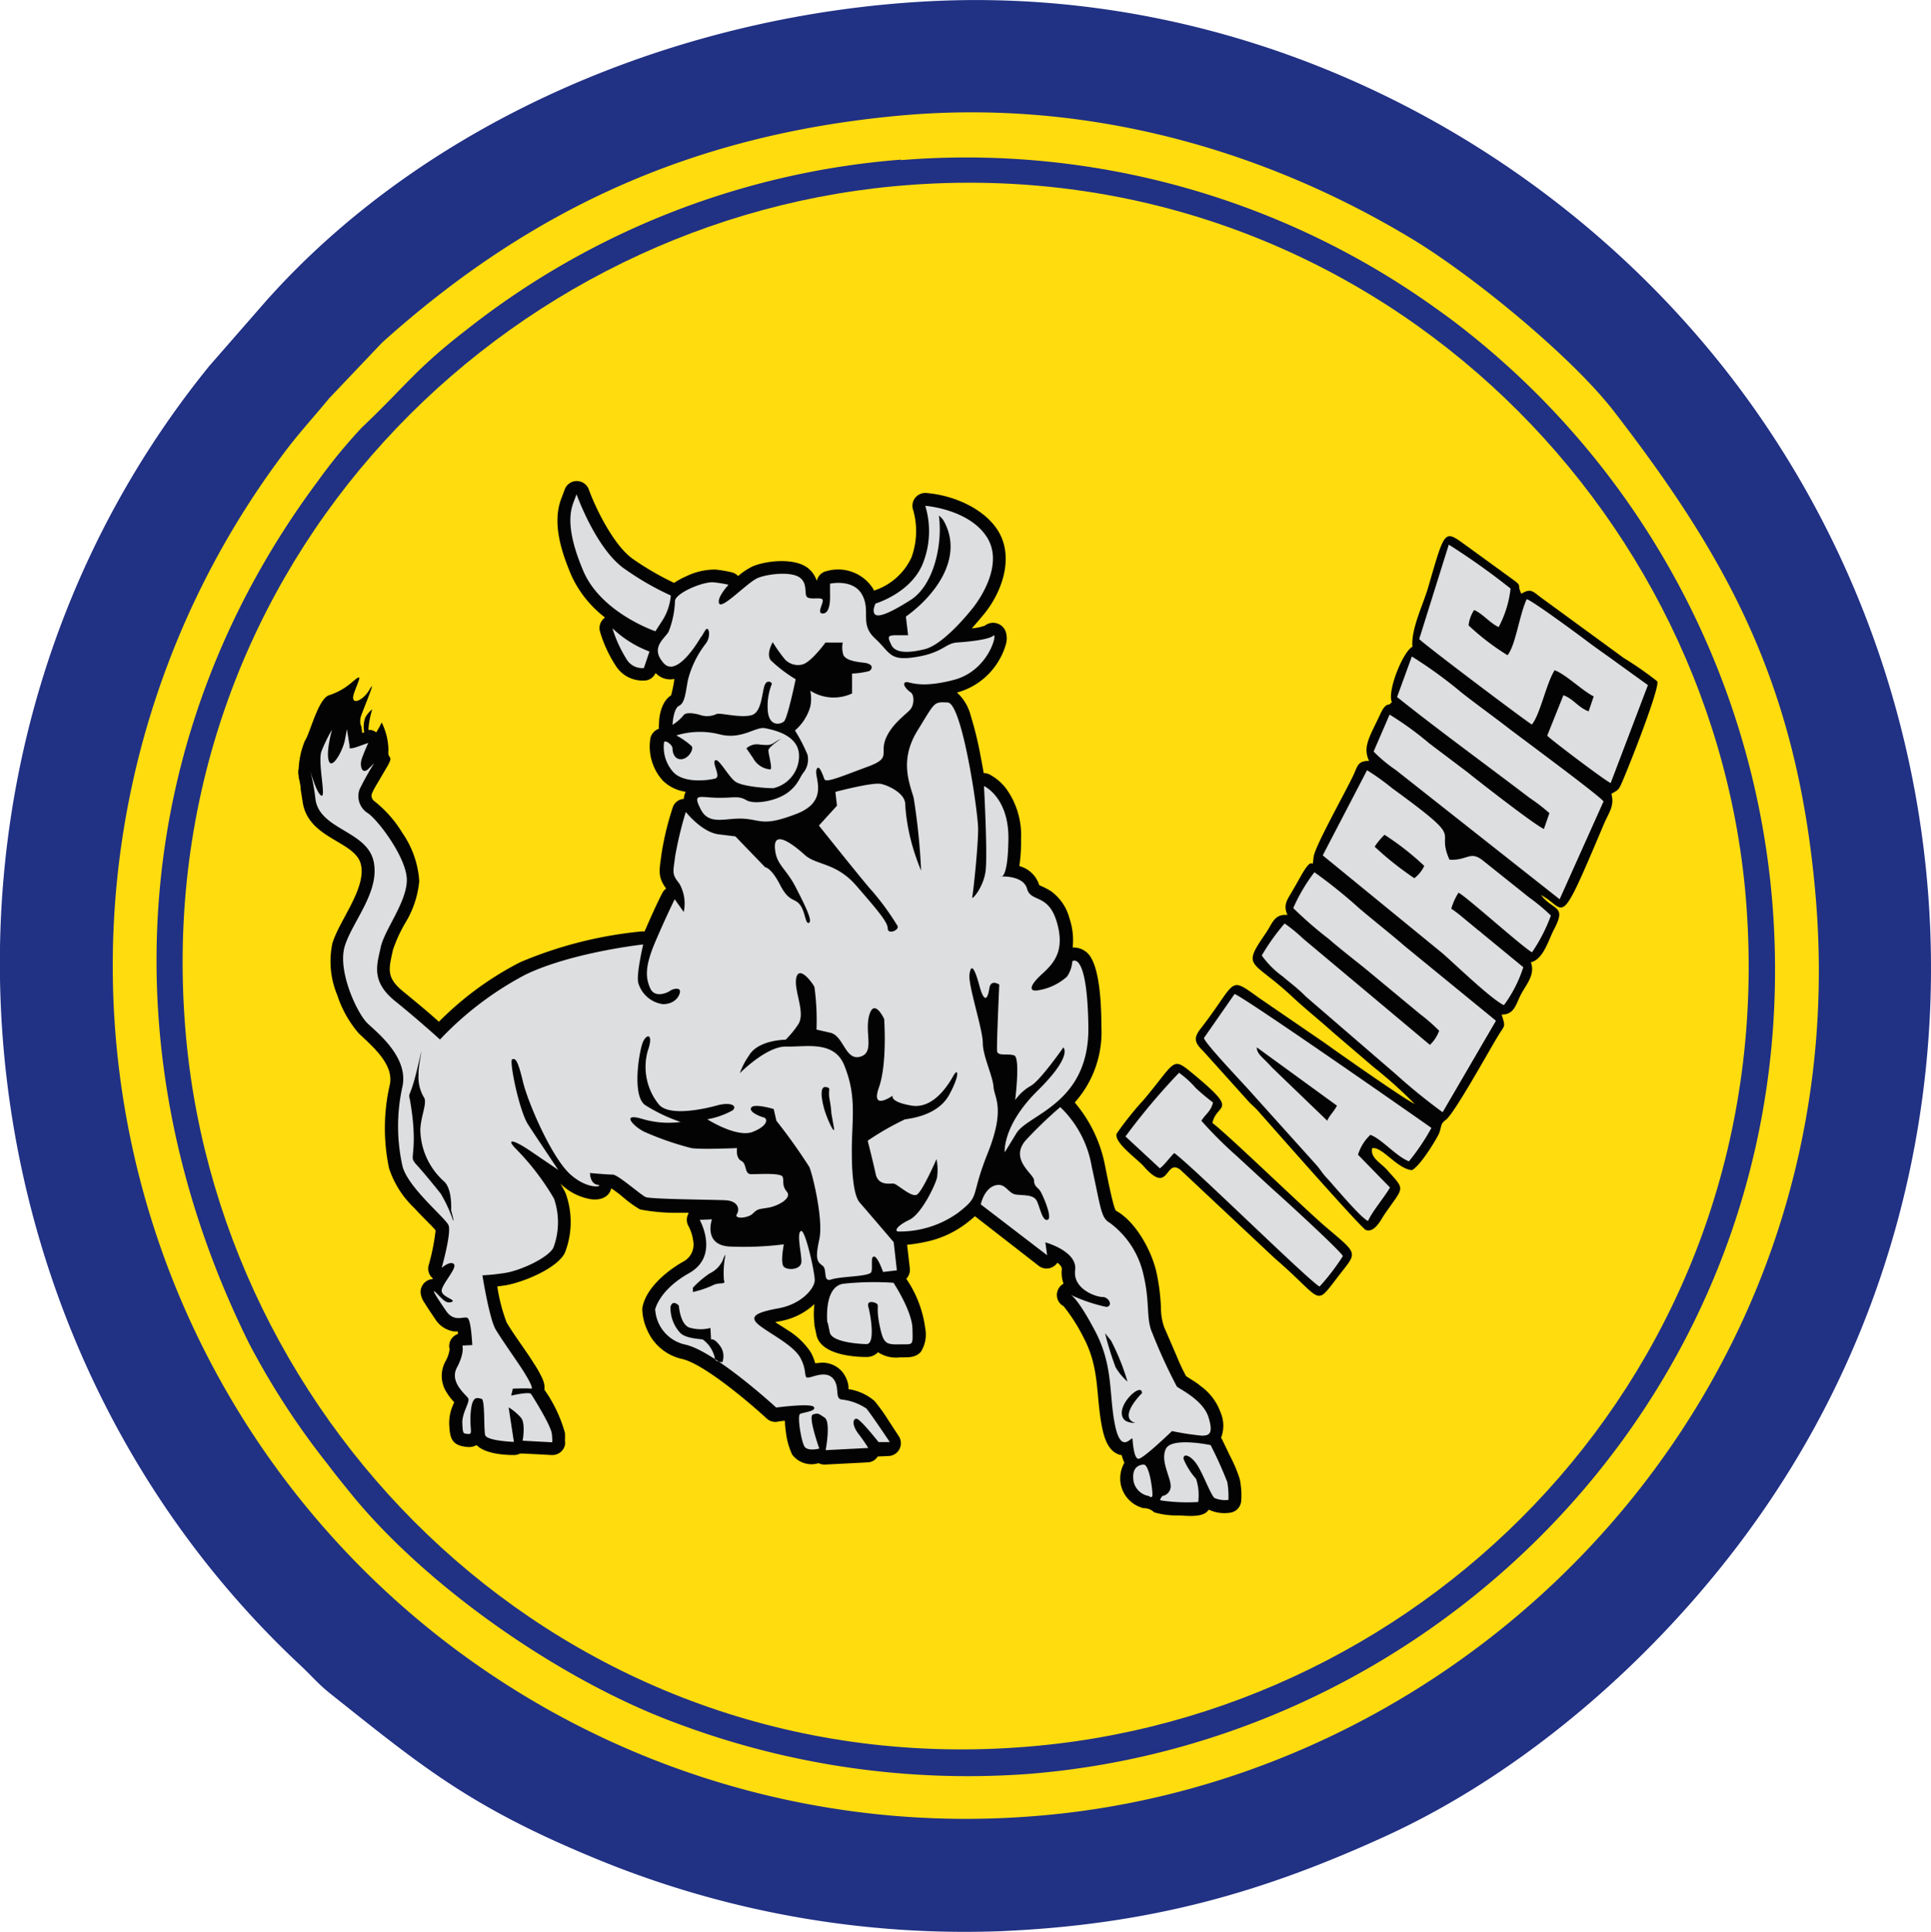 <svg id="Layer_1" data-name="Layer 1" xmlns="http://www.w3.org/2000/svg" viewBox="0 0 194.42 194.5">
  <g id="Layer_1-2" data-name="Layer_1">
    <path id="embroidery1Color" d="M116.49,22.87C91.56,24.12,66,34.6,49.55,53.08l-5.66,6.48C12.16,98.61,17,156.71,53,190.37c1.21,1.13,1.83,1.92,3.12,2.94,9,7.16,13.88,11.24,26.14,16.34a97.35,97.35,0,0,0,41.17,7.52c15.29-.64,26.7-4,38.91-9.59,15.4-7.06,29.52-20.07,38.82-34,22.41-33.47,21.24-78.41-2.8-111.16C180.06,37.53,149.3,21.22,116.49,22.87Z" transform="translate(-22.79 -22.75)" fill="#213184" fill-rule="evenodd"/>
    <path id="embroidery2Color" d="M113.35,34.39C92.24,36.33,76,44,61.27,57.23l-5.35,5.63c-1.64,2-3.07,3.5-4.79,5.83a85.89,85.89,0,0,0,75.43,136.92c44.93-3.32,83.2-42.94,79.05-92.46-1.78-21.3-8.8-34.07-20.33-49-4.22-5.46-14.07-13.56-20.24-17.3C149.92,37.7,132,32.68,113.35,34.39Z" transform="translate(-22.79 -22.75)" fill="#fedc0e" fill-rule="evenodd"/>
    <path id="embroidery3Color" d="M113.51,38.82A80.77,80.77,0,0,0,69.82,55.9c-5.19,4-6.14,5.66-10.6,9.89a53.59,53.59,0,0,0-4.44,5.41C35.72,96.8,33.49,129,47.87,158a77.16,77.16,0,0,0,7.92,12.17c.75,1,1.36,1.74,2.18,2.76,7.72,9.58,21.31,19,32.86,23.27a83.31,83.31,0,0,0,35.57,5.13c42.75-3.42,78.7-40.71,74.82-87.89a81.86,81.86,0,0,0-32.38-58.58c-1.92-1.41-3.79-2.72-6.1-4.15a81.19,81.19,0,0,0-49.23-11.84Z" transform="translate(-22.79 -22.75)" fill="#213184" fill-rule="evenodd"/>
    <path id="embroidery4Color" d="M112.8,41.5c-40.95,3.83-75.46,39.8-71.28,85.64,3.72,40.89,39.95,75.75,85.87,71.35,41-3.92,75-39.67,71.17-85.43C195.09,72,158.5,37.23,112.8,41.5Z" transform="translate(-22.79 -22.75)" fill="#fedc0e" fill-rule="evenodd"/>
    <path id="embroidery5Color" d="M110.74,82.22a6.3,6.3,0,0,0,3.82-3.35,7.78,7.78,0,0,0,.18-4.75,1.29,1.29,0,0,1,1.3-1.74c2.6.2,5.69,1.46,7.16,3.68,1.75,2.66.53,6.21-1.31,8.48-.36.44-.79.95-1.26,1.47a5.44,5.44,0,0,0,1.31-.27,1.35,1.35,0,0,1,2.17.84,2.26,2.26,0,0,1,0,.86,6.6,6.6,0,0,1-.69,1.7,7,7,0,0,1-4.28,3.33h0a4.69,4.69,0,0,1,1.39,2.34,34.58,34.58,0,0,1,1,4.13c.11.54.21,1.09.3,1.64a1.31,1.31,0,0,1,.54.11,5.14,5.14,0,0,1,1.75,1.49,8,8,0,0,1,1.47,5.07,16.21,16.21,0,0,1-.17,2.69,2.85,2.85,0,0,1,2,1.91,2.53,2.53,0,0,0,.29.14,6.49,6.49,0,0,1,.9.48,4.9,4.9,0,0,1,1.86,2.74,6.85,6.85,0,0,1,.32,2.93,2,2,0,0,1,1.89,1.1c.9,1.59,1,5.08,1,6.84a10.63,10.63,0,0,1-2.68,7.66,13.87,13.87,0,0,1,3,6.11c.08.38.89,4.64,1.16,4.79,2,1.11,3.55,4,4.05,6.12a20.71,20.71,0,0,1,.47,3.67,5.87,5.87,0,0,0,.33,1.95c.44,1,.84,1.94,1.26,2.91a19.59,19.59,0,0,0,.94,2c.49.33,1,.6,1.47,1a5.59,5.59,0,0,1,2,2.65,3.36,3.36,0,0,1,.05,2.55l.1.17c.27.54.53,1.09.79,1.64a13.61,13.61,0,0,1,1,2.38,8.14,8.14,0,0,1,.14,2.15,1.29,1.29,0,0,1-1.14,1.21,3.67,3.67,0,0,1-2.12-.31,1.79,1.79,0,0,1-.23.25c-.62.53-2,.37-2.79.33A7.89,7.89,0,0,1,139,175a1.5,1.5,0,0,0-1.09-.42,3.11,3.11,0,0,1-2.3-2.52A3.23,3.23,0,0,1,136,170a3.7,3.7,0,0,1-.28-.77l-.1,0c-1.22-.29-1.64-1.67-1.86-2.74-.67-3.3-.2-5.93-1.88-9.1a17.75,17.75,0,0,0-2-3.14,1.28,1.28,0,0,1-.62-1.52,1.31,1.31,0,0,1,.61-.75,3.29,3.29,0,0,1-.17-1.48c0-.21-.17-.43-.45-.63a1.24,1.24,0,0,1-.44.41,1.27,1.27,0,0,1-1.43-.09l-6.43-5c-.26.24-.55.47-.87.72a10.17,10.17,0,0,1-4.24,1.89,13.71,13.71,0,0,1-1.72.26l.28,2.43a1.31,1.31,0,0,1-.36,1,11.48,11.48,0,0,1,1.91,5,3.27,3.27,0,0,1-.45,2.36c-.59.64-1.35.53-2.11.55a3.28,3.28,0,0,1-2.2-.52,1.54,1.54,0,0,1-1.19.48c-1.57,0-4.56-.33-5-2.18l-.21-1a.68.68,0,0,1,0-.15,8.24,8.24,0,0,1,0-2l-.15.14a6.75,6.75,0,0,1-3.34,1.59l-.46.09c.41.27.84.53,1.21.78a7.5,7.5,0,0,1,2.34,2.21,4.38,4.38,0,0,1,.47,1.14l.24,0a2.63,2.63,0,0,1,2.38.75,2.9,2.9,0,0,1,.74,1.58l0,.29a5.13,5.13,0,0,1,2.63,1.2,18.94,18.94,0,0,1,1.43,2l1,1.53a1.29,1.29,0,0,1-1,2l-1.12.05a1.25,1.25,0,0,1-1,.59l-4.29.22a1.33,1.33,0,0,1-.66-.14,2.44,2.44,0,0,1-2.66-.86,7.23,7.23,0,0,1-.63-2.26,7.93,7.93,0,0,1-.1-1.14c-.34,0-.64.07-.83.1a1.28,1.28,0,0,1-1-.33c-1.78-1.64-6.36-5.52-8.53-6A5,5,0,0,1,88,156.75a5.47,5.47,0,0,1-.54-2.06,1.94,1.94,0,0,1,0-.24c.32-2,2.47-3.75,4.07-4.66a1.94,1.94,0,0,0,1.06-2.08,4.4,4.4,0,0,0-.48-1.53,1.26,1.26,0,0,1,0-1.26.35.35,0,0,1,0-.08l-.69,0a19.63,19.63,0,0,1-4.18-.33,11,11,0,0,1-1.71-1.23,11.7,11.7,0,0,0-1.2-.9c-.13.65-.77,1.23-1.95,1.11a5.64,5.64,0,0,1-3-1.43c-.07,0-.13-.12-.2-.18a7.78,7.78,0,0,1,.56,1,8.49,8.49,0,0,1-.08,6c-.81,1.61-4.32,3-6,3.27l-.8.11a17.22,17.22,0,0,0,.94,3.63c.85,1.42,1.89,2.75,2.77,4.16a11.52,11.52,0,0,1,.77,1.36,2.76,2.76,0,0,1,.26.78,1.77,1.77,0,0,1,0,.46A14.12,14.12,0,0,1,79.67,167a6.8,6.8,0,0,1,0,.78,1.39,1.39,0,0,1,0,.45,1.3,1.3,0,0,1-1.22,1h-.17c-1-.06-1.91-.1-2.86-.15a1.28,1.28,0,0,1-.27,0,1.24,1.24,0,0,1-.66.15c-1,0-2.88-.14-3.72-1a1.56,1.56,0,0,1-1,.18c-1.58-.15-1.69-1-1.75-2.29a4.37,4.37,0,0,1,.31-1.75c.05-.13.13-.3.19-.46a5.4,5.4,0,0,1-.74-.95,3.05,3.05,0,0,1-.15-3.14,3.32,3.32,0,0,0,.43-1.25,1.24,1.24,0,0,1,.16-1,1.26,1.26,0,0,1,.67-.52l0-.26-.38,0a2.7,2.7,0,0,1-1.9-1.24c-.37-.55-.75-1.1-1.09-1.66a2.08,2.08,0,0,1-.38-1,1.29,1.29,0,0,1,1.21-1.37.41.41,0,0,1,0-.09,1.26,1.26,0,0,1-.4-1.31,21.69,21.69,0,0,0,.7-3.5,7.89,7.89,0,0,0-.67-.72c-.49-.51-1-1-1.48-1.54a9.63,9.63,0,0,1-2.54-4,19.57,19.57,0,0,1,.07-8.38c.48-2.07-1.81-3.95-3.12-5.2a11.21,11.21,0,0,1-2.16-3.84,8.83,8.83,0,0,1-.49-5.24c.7-2.3,3.42-5.52,2.87-7.91s-5.26-2.54-5.86-6.25c-.07-.43-.13-.87-.21-1.31h0l0-.23h0v0c-.06-.35-.12-.71-.2-1a1.09,1.09,0,0,0,0-.17,1.35,1.35,0,0,1,0-.69h0a8.32,8.32,0,0,1,.63-2.82c.49-.67,1.28-4.07,2.37-4.56a6.53,6.53,0,0,0,2.37-1.33c1.09-.92.79-.49.24,1s.85.91,1.52-.25c.87-1.5-.82,2.4-.91,2.86a2.6,2.6,0,0,0,0,.63,1.2,1.2,0,0,1,.12.42l.06.45.2-.07A2.87,2.87,0,0,1,59.56,95a2.59,2.59,0,0,1,.71-.84,8.78,8.78,0,0,0-.39,2.07,1.15,1.15,0,0,1,.79.25,9.47,9.47,0,0,0,.55-1,6.51,6.51,0,0,1,.68,2.8c-.14,1.07.7.29-.3,1.94l0,0-1,1.7h0a6,6,0,0,0-.34.66.67.67,0,0,0,.19.8,11.9,11.9,0,0,1,2.85,3.22A9.59,9.59,0,0,1,65,111.45a9.77,9.77,0,0,1-1.33,4.09,14.36,14.36,0,0,0-1.32,2.85c-.41,1.9-.71,2.74,1,4.15,1.22,1,2.44,2,3.63,3.07a32.13,32.13,0,0,1,8.2-6,41.47,41.47,0,0,1,12.19-3.09h.32c.56-1.29,1.14-2.61,1.78-3.86a1.25,1.25,0,0,1,.39-.46c-.9-1.21-.67-1.89-.47-3.46a29.26,29.26,0,0,1,1.12-4.66,1.25,1.25,0,0,1,1-.89l.13,0a1.79,1.79,0,0,1,.19-.73,4.09,4.09,0,0,1-2.32-1.14,5.12,5.12,0,0,1-1.23-4.28,1.33,1.33,0,0,1,.86-.93,1.3,1.3,0,0,1,0-.44c0-1,.31-2.35,1.22-2.92a13.38,13.38,0,0,0,.33-1.65,2,2,0,0,1-1.89-.6,1.29,1.29,0,0,1-.91.74,3.19,3.19,0,0,1-3.08-1.43,13,13,0,0,1-1.6-3.44,1.29,1.29,0,0,1,.5-1.45,11.21,11.21,0,0,1-3.38-4.21c-1-2.36-2-5.32-1-7.84.11-.28.21-.56.32-.85a1.29,1.29,0,0,1,2.42,0c.76,2.08,2.57,5.69,4.44,7a28.8,28.8,0,0,0,4.15,2.41,7.4,7.4,0,0,1,1.19-.65,6.56,6.56,0,0,1,3-.69,12.91,12.91,0,0,1,1.63.28,1.34,1.34,0,0,1,.63.37,6.47,6.47,0,0,1,1.52-1c1.49-.59,4.3-.84,5.58.26a2.71,2.71,0,0,1,.82,1.24,1.27,1.27,0,0,1,1-1,4.17,4.17,0,0,1,4.67,1.78.8.8,0,0,0,.08.16Z" transform="translate(-22.79 -22.75)" fill="#030303" fill-rule="evenodd"/>
    <path id="embroidery6Color" d="M110.94,83.51s3.7-1.09,4.83-4.2a8.78,8.78,0,0,0,.18-5.64s4.34.32,6.17,3.1-.78,6.39-1.24,7-3.1,3.88-5,4.34-3,.32-3.36-.46-.42-.95.53-.95h1.17L114,84.82c2.92-2.09,5.87-5.93,3.81-9.63a1.78,1.78,0,0,0-.49-.53c.38,2.68-.41,6.94-2.86,8.5-2.05,1.3-3.21,1.76-3.56,1.45S110.94,83.51,110.94,83.51Zm-13,14.58a1.58,1.58,0,0,1,1.37-.38c1,.1,1.11,0,1.42-.18a5.31,5.31,0,0,1,.72-.42s-1.25.82-1.29,1.15.45,1.89.18,1.95a2.17,2.17,0,0,1-1.73-1.15ZM88.78,86.3s-5.46-1.84-7.26-6.07-1.31-6-1-6.88l.32-.84s2,5.64,4.94,7.58a28.31,28.31,0,0,0,4.55,2.61,5.53,5.53,0,0,1-.82,2.47ZM87.62,90a1.82,1.82,0,0,1-1.76-.91A13.12,13.12,0,0,1,84.45,86,11.21,11.21,0,0,0,86.6,87.6a11.08,11.08,0,0,0,1.58.74Zm50.85,83.36a1.89,1.89,0,0,1-1.55-1.49c-.19-1.28.4-1.63,1-1.68s.93,2.64.9,3.06-.34.11-.34.11Zm1.33,0a1,1,0,0,0,.86-1c0-.91-1.07-2.56-.48-3.76s4.5-.37,4.5-.37a40,40,0,0,1,1.68,3.73,8.38,8.38,0,0,1,.11,1.79,2.71,2.71,0,0,1-1.39-.19c-.4-.29-1.2-2.59-1.86-3.49s-1.34-1-1.26-.43a7.23,7.23,0,0,0,1.26,2,5.32,5.32,0,0,1,.21,2.32,18.22,18.22,0,0,1-3.76-.16C139.48,173.76,139.8,173.39,139.8,173.39ZM121.54,144s.31-1.55,1.41-1.9,1.3.81,2.15.91,1.76,0,2.08.64.56,2.08,1.09,1.9-.49-2.5-.74-2.89-.63-.46-.63-1.09-2.61-2.15-.74-4.13a44,44,0,0,1,3.38-3.24,10.79,10.79,0,0,1,3.17,6c.92,4.16.92,5.15,1.8,5.64a8.89,8.89,0,0,1,3.42,5.29c.67,2.86.22,4.37.89,5.85a54,54,0,0,0,2.46,5.36c.36.29,2.65,1.38,3.18,3.07s.07,1.87-.67,1.87a27.58,27.58,0,0,1-3-.46s-2.92,2.82-3.38,2.79-.56-1.62-.6-2-1.13,1.7-1.76-1.41-.14-5.92-2-9.45-2.51-3.67-2.51-3.67a16.49,16.49,0,0,0,3.64,1.24c.7-.07.28-1-.39-1s-3-.81-2.75-2.71-3-2.79-3-2.79l.18,1.3L121.54,144Zm15.56,22c-1.83-.55.67-3,.67-3,0-1.21-2.79,1.34-1.84,2.61.32.42,1.17.39,1.17.39Zm-.79-4.16a23,23,0,0,0-1.66-4.13l-.6-.74a31.13,31.13,0,0,0,1.06,3.42,5.89,5.89,0,0,0,1.2,1.45Zm-30.22-5.93s-.39-3.6,1.59-3.92a29,29,0,0,1,5.07-.1s1.87,2.82,1.91,4.62.1,1.55-1.31,1.58-1.62-.1-2-1.93,0-2-.32-2.19-1-.29-.81.35.75,3.74-.18,3.74c-.67,0-3.49-.18-3.7-1.16l-.21-1Zm-17.36-1.24s.33-2,3.44-3.75,1.07-5.36,1.07-5.36l1.23-.06s-.91,2.58,1.77,2.74a32.4,32.4,0,0,0,5.47-.22s-.38,1.88,0,2.26,1.77.32,1.77-.54-.49-2.79-.06-3.06,1.4,4.13,1.4,4.94-1.29,2.41-3.65,2.84-3,.86-1.93,1.71,3.43,2,4.13,3.27.32,2,.75,2,1.77-.75,2.52.06.16,2,.86,2.14a5.52,5.52,0,0,1,2.52.91c.43.49,2.36,3.38,2.36,3.38l-1.13,0s-1.82-2.3-2.2-2.35-.53.59.16,1.5a17.51,17.51,0,0,1,1,1.44l-4.29.22s.54-2.84-.1-3.27-.65-.48-1.18-.32.64,3.43.64,3.43-1.18.32-1.5-.22-.75-3.11-.43-3.27,1.66-.27,1.39-.69-3.8.05-3.8.05-6.12-5.63-9.12-6.33a3.84,3.84,0,0,1-3.06-3.54Zm2.41-.47s.12,1.78,1,2.18a3.88,3.88,0,0,0,2.18.06l.06,1.17s.28-.21.89.61a1.73,1.73,0,0,1,.25,1.66s-.83,0-.77-.46a3.1,3.1,0,0,0-1.19-1.81c-.31-.09-1.81-.09-2.34-.74a3.68,3.68,0,0,1-.92-2.57C90.53,153.52,91.14,154.19,91.14,154.19Zm1.41-1.81a9.8,9.8,0,0,1,1.69-1.44,2.79,2.79,0,0,0,1.32-1.32,1.64,1.64,0,0,1,.28-.58,9,9,0,0,0-.16,2.58c.22.52-.46.15-1.13.52a10.22,10.22,0,0,1-2,.67Zm.8-65.49S91,91.06,89.62,89.52s0-2.39.48-3.16a9.21,9.21,0,0,0,.65-3.12c.08-.81,2.92-2,3.93-1.86a11.33,11.33,0,0,1,1.46.24s-1.25,1.34-.93,1.9,2.88-2.18,3.89-2.59,3.41-.69,4.26,0,.28,1.82.81,2,1.46-.12,1.46.28-.61,1.3,0,1.3.77-.93.73-2l0-1s2.35-.53,3.24,1.13-.29,2.92,1.29,4.38,1.42,2.31,4.14,1.87,2.92-1.38,4.13-1.46,3.21-.29,3.65-.69-.4,3.52-4,4.46-4.5.08-4.86.24.12.73.52,1,.37,1.22,0,1.7-1.9,1.46-2.51,3,.61,1.91-1.82,2.8-4.18,1.66-4.34,1.26-.57-1.67-.81-.94,1.34,3.13-2,4.42-3.52.61-5.31.49-3.48.73-4.33-.93-.17-1.22,1.58-1.18,2.18-.24,3,.24,3,.09,4.13-.73,1.22-1.58,1.7-2.14a2.13,2.13,0,0,0,.33-1.71,16.66,16.66,0,0,0-1.26-2.43,5,5,0,0,0,1.54-2.39,3.92,3.92,0,0,0,0-1.62,4.37,4.37,0,0,0,4.21.28l0-2a8.1,8.1,0,0,0,1.71-.25c.32-.16.56-.73-.57-.85s-1.74-.32-2-.73a2.49,2.49,0,0,1-.08-1.29l-1.74,0s-1.38,1.9-2.27,2.19a1.79,1.79,0,0,1-1.87-.57,16.37,16.37,0,0,1-1.17-1.66s-.69,1.17-.2,1.82a14.18,14.18,0,0,0,2.51,1.91s-.81,3.93-1.18,4.25-1.45.53-1.62-1a6,6,0,0,1,.41-2.8.36.36,0,0,0-.65,0c-.36.49-.28,2.84-1.38,3.16s-3.12-.24-3.52-.12a2.23,2.23,0,0,1-1.5.16c-.61-.2-1.62-.4-1.87,0a4.28,4.28,0,0,1-1.09.94s.08-1.63.65-1.91.64-1.13.89-2.55a9.92,9.92,0,0,1,1.82-3.73c.57-.77.28-1.91-.08-1.3l-.36.61Zm-2.48,9.89a8.1,8.1,0,0,1,4.34-.12c2.27.6,3.65-.81,4.62-.61s3.45.73,3.41,2.84a3.33,3.33,0,0,1-2.6,3.2c-.69,0-3.16-.16-3.85-.69s-1.66-2.39-2-2.11.65,1.66,0,1.83-3.12.52-4.21-.65a3.77,3.77,0,0,1-.93-3c.08-.29.85.24.85.61s.16,1.13.89,1.09,1.26-1,1.05-1.3A7.45,7.45,0,0,0,90.87,96.78ZM67.09,127.4a32.78,32.78,0,0,1,8.68-6.57c4.71-2.23,11.78-3,11.78-3s-.75,3.17-.48,3.92a3,3,0,0,0,2.46,2.09c1.34,0,1.77-1,1.72-1.34s-.7-.22-1,0-1.56.75-2-.27-.59-2.09.54-4.72,1.93-4.23,1.93-4.23l.91,1.28a4.06,4.06,0,0,0-.43-2.84c-.8-1-.64-1.12-.43-2.78a36.61,36.61,0,0,1,1.07-4.45s1.56,2,3.27,2.25l1.72.21,3,3.11s.59,0,1.5,1.77,1.45,1.29,2,2,.54,2,.91,1.82-.32-1.61-1.34-3.59-2-2.25-2.09-4,1.82-.32,3,.75,3.16.75,5.2,3.11,3.16,3.64,3.16,4.29,1.13.21,1-.22a26.23,26.23,0,0,0-2.57-3.54c-.53-.53-5.36-6.59-5.36-6.59l1.82-2-.16-1.39s3.76-1,4.61-.8,2.47,1,2.42,2.09a19.74,19.74,0,0,0,.75,4.23,23.1,23.1,0,0,0,.85,2.41,64.36,64.36,0,0,0-.75-7.34c-.43-1.5-1.44-3.8.38-6.75s1.61-2.9,3.05-2.84,3.06,11,3.06,12.75-.48,6.33-.59,6.81,1.12-.91,1.34-2.57-.16-8.58-.16-8.58,2.52,1.13,2.46,5.36-.8,3.75-.8,3.75,2.3-.16,2.68,1.24,2.14.42,3,3.37-.37,4.18-1.55,5.26-1.29,1.71-.43,1.6a5.73,5.73,0,0,0,3-1.39,3.19,3.19,0,0,0,.54-1.55s1.5-1.18,1.61,6.59-6.06,8.79-7.24,10.72l-1.18,1.93s-.27-2.68,3.32-6.22,2.58-4.34,2.58-4.34-2.31,3.32-3.27,3.86A4.86,4.86,0,0,0,125,133.5s.54-4.28-.1-4.5-1.66.11-1.72-.43.22-6.7.22-6.7-.86-.59-1,.38-.48,1.66-1-.27-.86-2.2-1-1.12,1.34,5.52,1.34,6.86,1,3.32,1.08,4.44,1.23,2.15-.59,6.7-.65,4.18-3,6a10.1,10.1,0,0,1-6,1.87c-.43-.05-.11-.59,1.12-1.18s2.63-3.53,2.79-4.28a5.54,5.54,0,0,0-.06-1.83s-1.44,3.33-2,3.59-1.93-1.07-2.3-1.12-1.56.27-1.83-1-.8-3.32-.8-3.32a27.67,27.67,0,0,1,3.75-2.15c.65-.1,3.33-.42,4.45-2.46s.91-2.79.43-1.93-2,3.38-4.23,3-1.88-1-1.88-1-2.25,1.6-1.39-.81.53-6.91.53-6.91-1-2.15-1.5-.38.59,3.75-.91,4.18-1.66-2.09-3-2.41l-1.4-.32a25.09,25.09,0,0,0-.21-4.29c-.27-.53-1.56-2.2-1.83-.91s1,3.54.17,4.72a9.74,9.74,0,0,1-1.24,1.5s-2.78,0-3.7,1.61a7.35,7.35,0,0,0-.91,1.76s2.68-2.73,4.67-2.68,4.82-.64,5.84,1.88.91,4.34.8,7,0,5.95.75,6.81,3.43,4,3.43,4l.32,2.84-1.39.16s-.53-1.55-.91-1.55-.11,1.07-.27,1.55-3.05.43-4,.75-.38-1-.92-1.39-.75-.7-.32-2.63-.64-6.43-1-7.29a56.11,56.11,0,0,0-3.32-4.66l-.27-1.18s-1.93-.59-2.25-.16.86.91,1.24,1,.53.8-1.08,1.45S94,135.43,94,135.43a8,8,0,0,0,2.57-.91c.49-.48-.26-.85-1.6-.48s-4.83,1.13-5.85-.11A6,6,0,0,1,88,128.57c.64-1.82-.11-1.77-.48-.91s-1.13,5.36.21,6.33a16.51,16.51,0,0,0,3.59,1.71,9.25,9.25,0,0,1-3.91-.32c-2.2-.64-.75.86.32,1.34a30.42,30.42,0,0,0,4.66,1.61c1,.16,4.61,0,4.61,0s-.16,1,.43,1.29.27,1.34,1,1.34,3-.16,3.16.27-.11.85.43,1.5-.91,1.44-1.88,1.6-1.07.11-1.55.59-1.93.59-1.61.06.11-1.34-1.18-1.4-7.5-.1-8-.32S85,141,84.49,141s-2.3-.16-2.3-.16,0,1.07.75,1.18-.8.64-2.68-1-4.29-7.18-4.82-9.38-.75-2.36-1.08-2.25.7,5.2,1.61,6.59S79,140.53,79,140.53l-2.84-1.93c-1.67-1.13-2.42-1.24-1.5-.27a25.36,25.36,0,0,1,3.91,5.09,7.3,7.3,0,0,1-.06,4.93c-.48,1-3.37,2.36-5,2.57a21,21,0,0,1-2.15.22s.7,4.39,1.34,5.46,2.25,3.33,2.79,4.19,1.07,1.82.75,1.76-1.82,0-1.82,0l-.16.7s1.82-.43,2-.16,2,3.16,2.09,4,0,.86.06.86l-3-.16s.32-1.72-.16-2.31A5.46,5.46,0,0,0,74,164.43l.53,3.48s-2.73-.1-2.89-.69,0-3.59-.37-3.65-.92-.43-1.08,1.29.27,2.3-.26,2.25-.54,0-.59-1.07.8-2.15.59-2.52-1.93-1.61-1.13-3.11.54-2.2.54-2.2l1-.05s-.11-2.52-.48-2.73-1.34.48-2.15-.7-1.66-2.47-1-1.82,1,1.12,1.55.91-1-.48-1-1.13,1.6-2.3,1.23-2.68-1.23.38-1.23.38,1-3.54.69-4.29-4.23-3.91-4.66-6.06a18.39,18.39,0,0,1,0-7.82c.7-2.95-2.41-5.42-3.48-6.43s-3.06-5.31-2.31-7.78,3.59-5.52,2.9-8.57-5.36-3.16-5.84-6.17a20.81,20.81,0,0,0-.54-2.94s.64,2.3,1.13,2.52-.38-3.33,0-4.45a16,16,0,0,1,1.07-2.2s-.64,2.25-.32,3.16,1.39-1,1.61-2.09l.21-1.12L58,97.92s-.27.37.8,0l1.07-.38s-.37.8-.64,1.55,0,1.67.64,1.08l.59-.59A29,29,0,0,0,59,102.2a2,2,0,0,0,.75,2.36c1,.59,4.07,4.61,4,6.86s-2.25,4.93-2.63,6.7-1,3.43,1.45,5.41,4.52,3.87,4.52,3.87Zm39.4,7.4s0-.42-.18-1.41.22-1.09-.35-1.2-.53.85-.24,2,1.27,3.21,1,1.91Zm-38.28,9.8s.15-2.18-.74-2.94a7.1,7.1,0,0,1-2.36-5.24c.09-1.51.77-2.73.31-3.28a4.06,4.06,0,0,1-.49-2.24c-.07-.8.73-4.2-.07-.8s-1,2.51-.79,3.4c.77,4.46.09,5.61.33,6.06s.25.22,2.76,3.35a14.76,14.76,0,0,1,1.23,2.64C68.6,146,68.21,144.6,68.21,144.6Z" transform="translate(-22.79 -22.75)" fill="#dddee0" fill-rule="evenodd"/>
    <path id="embroidery7Color" d="M144.86,135.81c.42-2.07,2.85-1-2-5-2.11-1.75-1.66-1.21-4.9,2.64a32.08,32.08,0,0,0-2.75,3.44c-.24.92,2.1,2.55,2.73,3.27,2.63,3,2.11-.84,3.69.35l9.5,8.91c5,4.3,3.95,5,6.46,1.74,1.9-2.45,2-2.06-1.44-5-2.17-1.87-10-9.44-11.31-10.37ZM165,87.86c-.94.46-2.59,4.51-2.06,5.61,0,0-.11,0-.13.07-.1.29-.45-.17-1,1-1.08,2.34-1.86,3.35-1.18,4.81-1.16,0-1.14.52-1.58,1.45-.76,1.63-3.93,7.26-4,8.23-.2,1.65.11-.52-1.19,1.75-.36.63-.69,1.23-1.1,1.92s-.78,1.24-.34,2.16c-1.36-.11-1.51.86-2.19,1.84-2.46,3.58-1.42,2.57,2.68,6.4,1.35,1.26,2.66,2.29,4.06,3.55l4.1,3.51a45.1,45.1,0,0,1,4.15,3.72c-.85-.34-8.2-5.51-9-6.1l-6.61-4.53c-3.21-2.3-2.18-1.8-5.89,3-.81,1-.65,1.48.22,2.32l4.5,5c.34.39.62.58,1,1,1.22,1.38,10.36,11.77,10.86,12,.89.34,1.56-1.08,1.87-1.54,2-2.92,2.16-2.38.27-4.51-.61-.7-1.72-1.21-1.49-2.18,1-.19,2.52,2.09,4,2.21.77-.38,2.21-2.68,2.66-3.55.23-.44.24-.91.39-1.16l.17-.21.21-.15c.92-.77,4.25-6.82,5.22-8.41.71-1.18.8-.85.38-2.18,1.35,0,1.44-1.12,2-2.13s1.39-1.93.94-3.14c1.26-.26,1.79-2.28,2.34-3.32,1.22-2.32.08-1.88-1.12-3.21l-.2-.24c2.63,1.38,1.68,3.88,6.32-7.1.51-1.21,1.11-1.85.77-3.08.57-.36.68-.29,1-1,.74-1.66,3.91-9.7,3.62-10.33A34.71,34.71,0,0,0,186.29,89l-8.38-6.12c-.84-.64-1-.91-1.95-.36-.54-1.15.31-.61-1.26-1.73l-3.89-2.83c-2.68-1.9-2.41-2.29-4.25,4-.5,1.7-1.72,4.14-1.56,5.92Z" transform="translate(-22.79 -22.75)" fill="#030303" fill-rule="evenodd"/>
    <path id="embroidery8Color" d="M165.68,87.09c1.1,1,10.61,8.15,11.34,8.6.82-.94,1.48-4.22,2.3-5.47,1.19.47,2.7,2,3.93,2.64l-.51,1.5c-1.05-.38-1.53-1.26-2.54-1.62l-1.63,4.07c.37.41,5.92,4.6,6.39,4.77l3.75-9.86-3-2.16c-1-.74-2.06-1.46-3.07-2.22-.83-.63-5.53-4.1-6.13-4.27-.72,1.47-1.12,4.67-1.94,5.64a24.57,24.57,0,0,1-3.92-3,3.56,3.56,0,0,1,.56-1.55c.84.35,1.61,1.33,2.47,1.72A10.77,10.77,0,0,0,174.88,82a71.1,71.1,0,0,0-6.22-4.42Zm-2.24,5.82c4.11,3.29,9.05,6.88,13.35,10.16a18.51,18.51,0,0,1,2,1.54l-.55,1.59c-.85-.33-6.83-5-7.71-5.72l-3.83-2.89a32,32,0,0,0-4-2.9l-1.61,3.72a14.79,14.79,0,0,0,2.25,1.87l16.48,13,4.42-9.85c-.46-.62-8.19-6.32-9.47-7.3-1.64-1.27-3.25-2.42-4.83-3.66a44.39,44.39,0,0,0-5-3.63l-1.5,4.12Zm-7.5,15.93,12,9.81c1.06.89,5,4.72,6.27,5.29a13,13,0,0,0,1.95-3.82L172,116.7a2.84,2.84,0,0,0-.36-.29l-1.55-1.28a12.59,12.59,0,0,0-1.18-.9,6,6,0,0,1,.73-1.61c.71.32,6.52,5.55,7.4,6a16.72,16.72,0,0,0,1.9-3.7,19.06,19.06,0,0,0-2.2-1.83l-4.62-3.69c-1.32-1.06-1.55,0-3.39-.1-1.53-3.4,2-1.54-5.76-7.19a24.58,24.58,0,0,0-2.54-1.82l-4.47,8.59Zm5.25-.86a31.81,31.81,0,0,0,4,3.18,3.33,3.33,0,0,0,1-1.24,27.69,27.69,0,0,0-4-3.13A6.5,6.5,0,0,0,161.19,108ZM153,114.17a40,40,0,0,0,3.58,3.11c1.15,1,2.45,2,3.69,3l5.51,4.57a17.56,17.56,0,0,1,1.91,1.67,3.7,3.7,0,0,1-.93,1.42L154,117.25a15.83,15.83,0,0,0-1.87-1.53,21.72,21.72,0,0,0-2.3,3.22,9.23,9.23,0,0,0,2.12,2.12c.84.72,1.49,1.17,2.3,2l9.11,7.86a57.6,57.6,0,0,0,4.68,3.8l5.37-9.21-9.17-7.5c-1.55-1.34-2.93-2.41-4.54-3.77a50.87,50.87,0,0,0-4.57-3.68A17.47,17.47,0,0,0,153,114.17Zm-9,13.09c.34.8,4.07,4.66,5,5.74l6.2,6.89c.4.42.64.84,1,1.26.84.88,3.55,4.18,4.33,4.52.4-.94,1.64-2.38,2.21-3.37L159.52,139a4.58,4.58,0,0,1,1.24-2c1.14.39,2.63,2.2,3.89,2.66a22,22,0,0,0,2.26-3.36c-1-.72-18.9-13.21-19.82-13.48L144,127.26Zm12.4,8.35c.26-.6.66-.9,1-1.55l-8.07-5.87c0,.71.63,1,1.5,2l5.62,5.41Zm-20.28,1.56,3.45,3.2c.52-.4,1-1.12,1.45-1.54,1.88,1.36,13.56,12.89,14.63,13.44A22.8,22.8,0,0,0,158,149.2c-.44-.72-6.43-6.18-7.1-6.76l-3.59-3.31a41.08,41.08,0,0,1-3.56-3.55c.45-.72.95-.93,1.17-1.84a22.53,22.53,0,0,1-1.73-1.45,9.66,9.66,0,0,0-1.69-1.54A65.69,65.69,0,0,0,136.1,137.17Z" transform="translate(-22.79 -22.75)" fill="#dddedf" fill-rule="evenodd"/>
  </g>
</svg>
